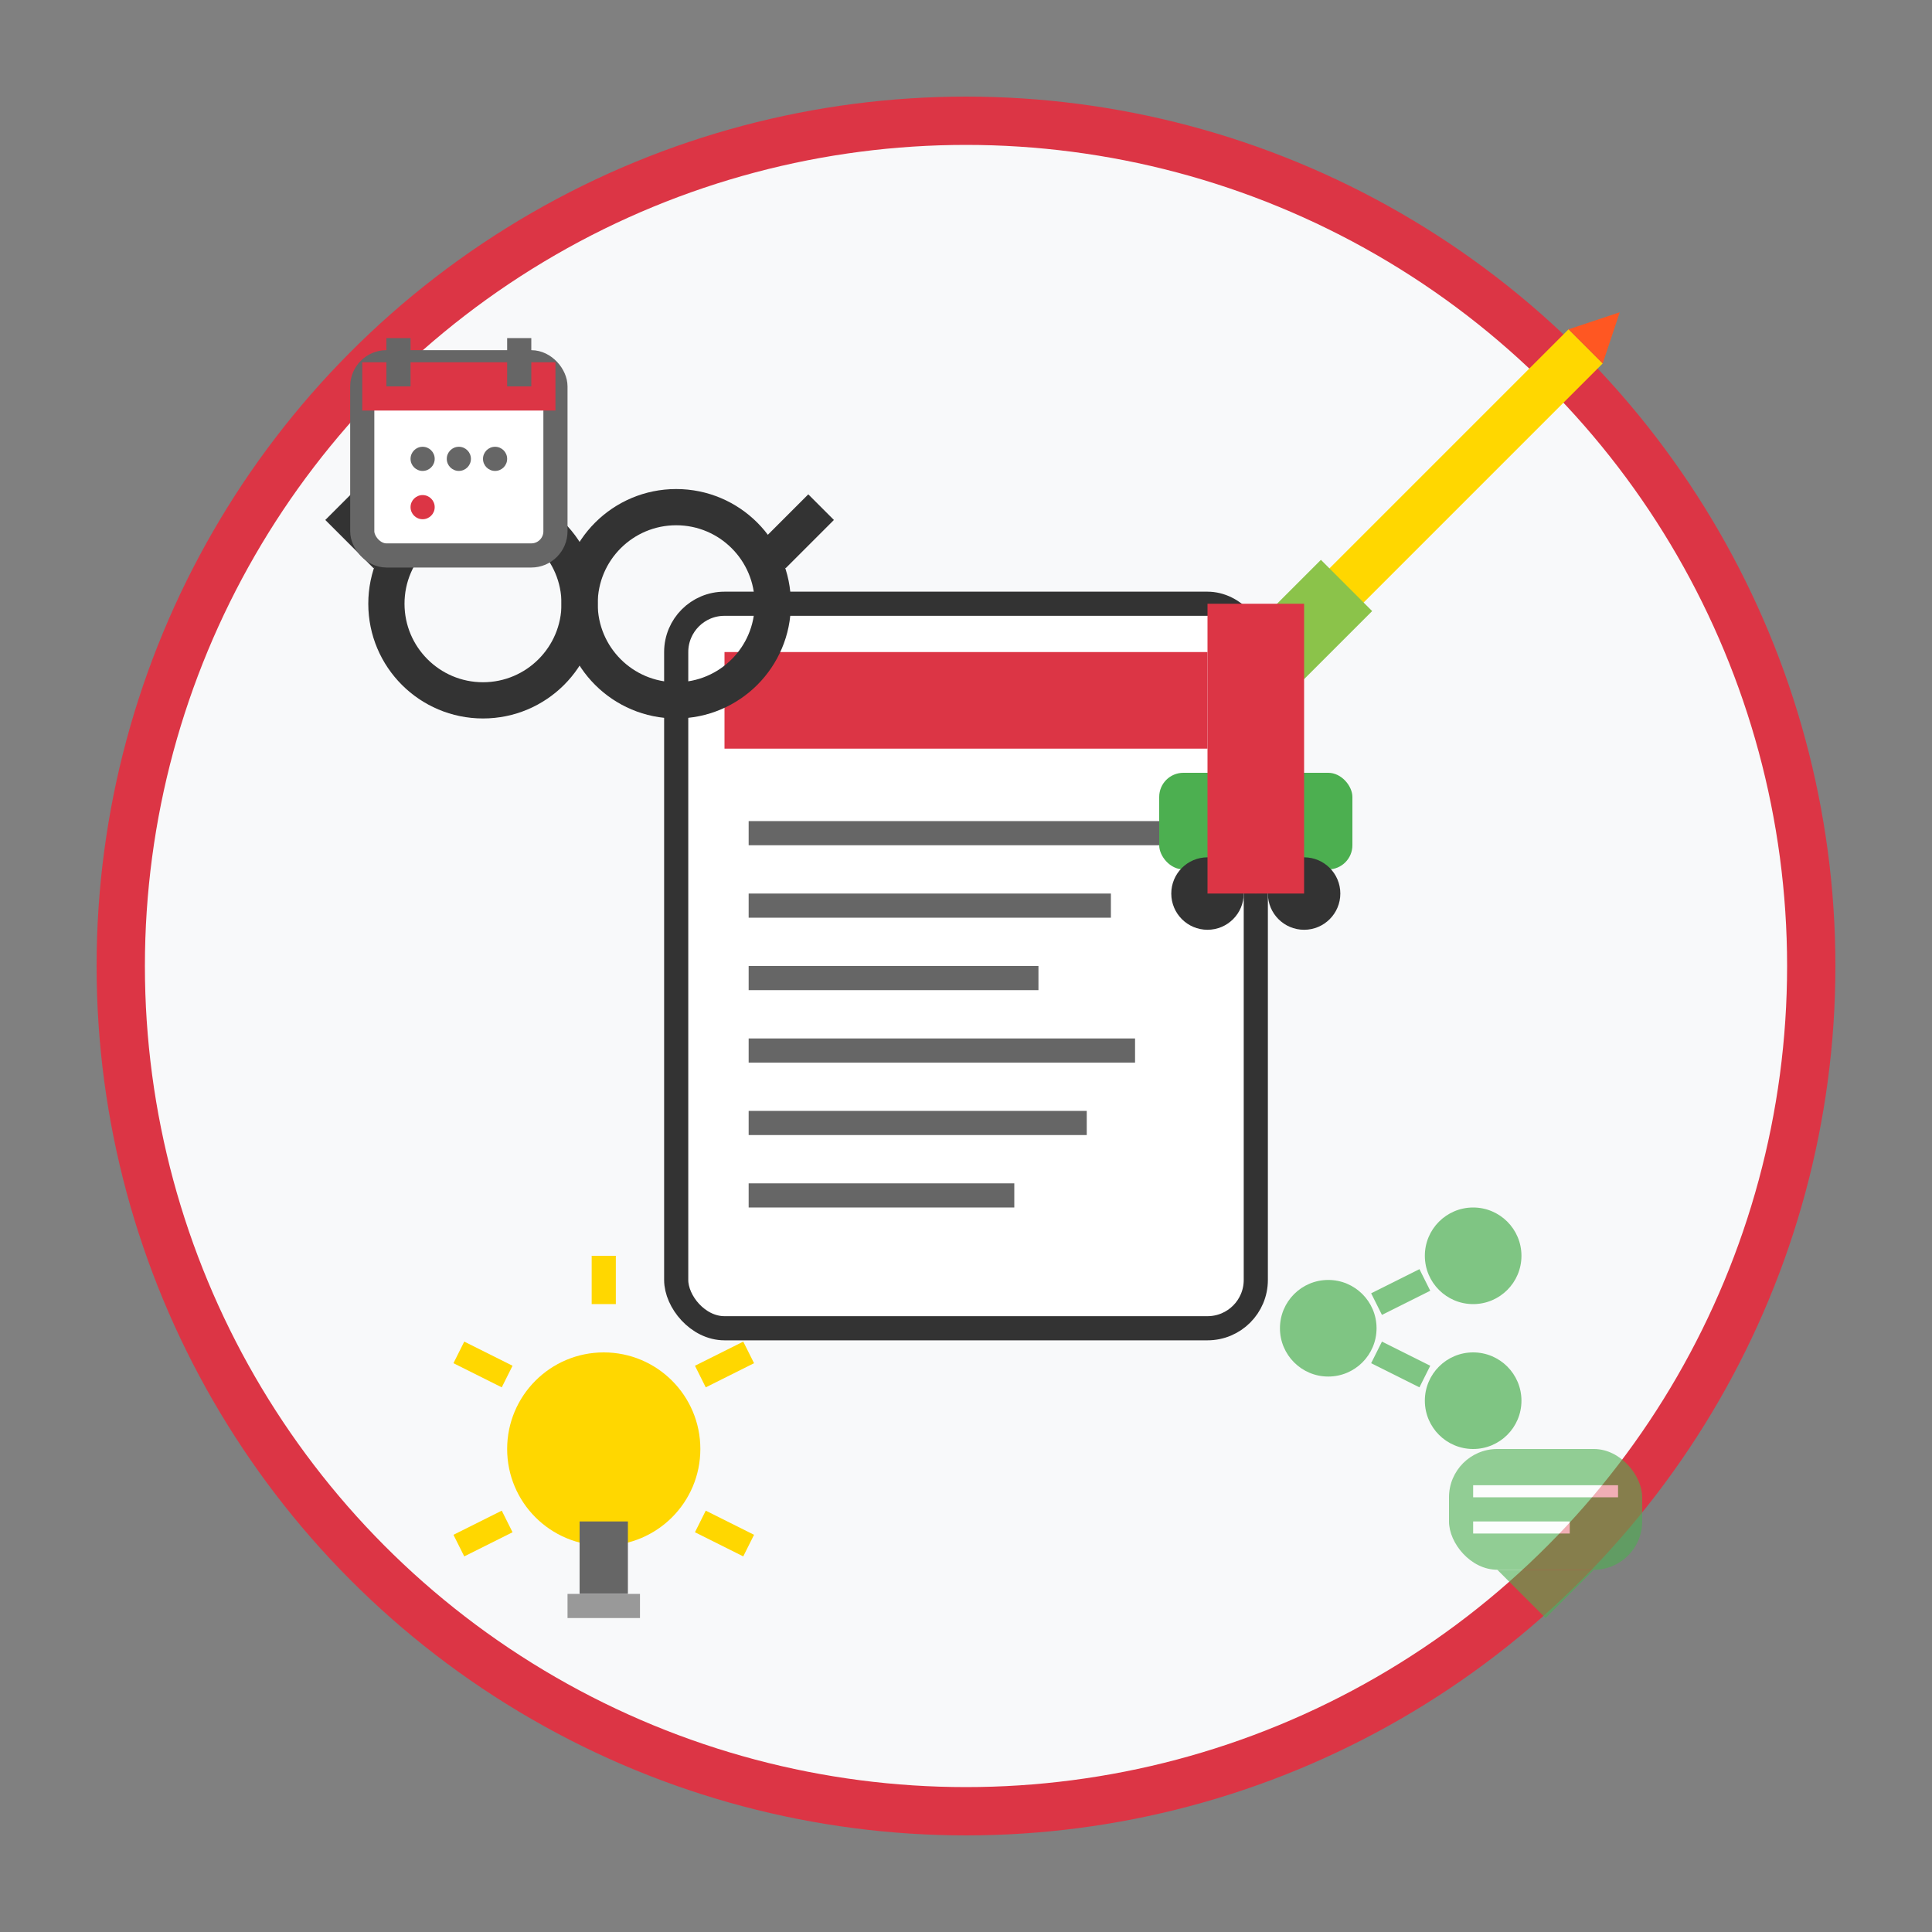 <svg width="80" height="80" viewBox="0 0 80 80" fill="none" xmlns="http://www.w3.org/2000/svg">
  <rect x="0" y="0" width="80" height="80" fill="#808080" stroke="none"/>
  <!-- Background circle -->
  <circle cx="40" cy="40" r="35" fill="#F8F9FA" stroke="#DC3545" stroke-width="2"/>
  
  <!-- Document/article -->
  <g transform="translate(40,40)">
    <!-- Main document -->
    <rect x="-12" y="-15" width="24" height="30" rx="2" fill="#FFF" stroke="#333" stroke-width="1"/>
    
    <!-- Header/title area -->
    <rect x="-10" y="-13" width="20" height="4" fill="#DC3545"/>
    
    <!-- Text lines -->
    <rect x="-9" y="-6" width="18" height="1" fill="#666"/>
    <rect x="-9" y="-3" width="15" height="1" fill="#666"/>
    <rect x="-9" y="0" width="12" height="1" fill="#666"/>
    <rect x="-9" y="3" width="16" height="1" fill="#666"/>
    <rect x="-9" y="6" width="14" height="1" fill="#666"/>
    <rect x="-9" y="9" width="11" height="1" fill="#666"/>
    
    <!-- Car-related graphic -->
    <g transform="translate(0,-8)">
      <rect x="8" y="0" width="8" height="4" rx="1" fill="#4CAF50"/>
      <circle cx="10" cy="5" r="1.5" fill="#333"/>
      <circle cx="14" cy="5" r="1.5" fill="#333"/>
    </g>
  </g>
  
  <!-- Pen/writing tool -->
  <g transform="translate(60,20) rotate(45)">
    <rect x="-1" y="-8" width="2" height="16" fill="#FFD700"/>
    <path d="M-1 -8 L0 -10 L1 -8 Z" fill="#FF5722"/>
    <rect x="-1.5" y="6" width="3" height="4" fill="#8BC34A"/>
  </g>
  
  <!-- Reading glasses -->
  <g transform="translate(20,25)">
    <circle cx="0" cy="0" r="4" fill="none" stroke="#333" stroke-width="1.5"/>
    <circle cx="8" cy="0" r="4" fill="none" stroke="#333" stroke-width="1.5"/>
    <path d="M4 0 L4 0" stroke="#333" stroke-width="1.5"/>
    <path d="M-4 -2 L-6 -4" stroke="#333" stroke-width="1.5"/>
    <path d="M12 -2 L14 -4" stroke="#333" stroke-width="1.5"/>
  </g>
  
  <!-- Bookmark -->
  <g transform="translate(50,25)">
    <rect x="0" y="0" width="4" height="12" fill="#DC3545"/>
    <path d="M2 12 L4 10 L2 8 L0 10 Z" fill="#DC3545"/>
  </g>
  
  <!-- Knowledge/lightbulb icon -->
  <g transform="translate(25,60)">
    <circle cx="0" cy="0" r="4" fill="#FFD700"/>
    <rect x="-1" y="3" width="2" height="3" fill="#666"/>
    <rect x="-1.5" y="6" width="3" height="1" fill="#999"/>
    
    <!-- Light rays -->
    <line x1="0" y1="-6" x2="0" y2="-8" stroke="#FFD700" stroke-width="1"/>
    <line x1="4" y1="-3" x2="6" y2="-4" stroke="#FFD700" stroke-width="1"/>
    <line x1="4" y1="3" x2="6" y2="4" stroke="#FFD700" stroke-width="1"/>
    <line x1="-4" y1="-3" x2="-6" y2="-4" stroke="#FFD700" stroke-width="1"/>
    <line x1="-4" y1="3" x2="-6" y2="4" stroke="#FFD700" stroke-width="1"/>
  </g>
  
  <!-- Share/network icon -->
  <g transform="translate(55,55)" opacity="0.7">
    <circle cx="0" cy="0" r="2" fill="#4CAF50"/>
    <circle cx="6" cy="-3" r="2" fill="#4CAF50"/>
    <circle cx="6" cy="3" r="2" fill="#4CAF50"/>
    <line x1="2" y1="-1" x2="4" y2="-2" stroke="#4CAF50" stroke-width="1"/>
    <line x1="2" y1="1" x2="4" y2="2" stroke="#4CAF50" stroke-width="1"/>
  </g>
  
  <!-- Calendar/date icon -->
  <g transform="translate(15,15)">
    <rect x="0" y="0" width="8" height="8" rx="1" fill="#FFF" stroke="#666" stroke-width="1"/>
    <rect x="0" y="0" width="8" height="2" fill="#DC3545"/>
    <rect x="1" y="-1" width="1" height="2" fill="#666"/>
    <rect x="6" y="-1" width="1" height="2" fill="#666"/>
    
    <!-- Date numbers -->
    <circle cx="2.5" cy="4" r="0.5" fill="#666"/>
    <circle cx="4" cy="4" r="0.5" fill="#666"/>
    <circle cx="5.5" cy="4" r="0.5" fill="#666"/>
    <circle cx="2.5" cy="6" r="0.5" fill="#DC3545"/>
  </g>
  
  <!-- Comments/discussion -->
  <g transform="translate(60,60)" opacity="0.6">
    <rect x="0" y="0" width="8" height="5" rx="2" fill="#4CAF50"/>
    <path d="M2 5 L4 7 L6 5 Z" fill="#4CAF50"/>
    
    <!-- Comment lines -->
    <rect x="1" y="1.5" width="6" height="0.5" fill="#FFF"/>
    <rect x="1" y="3" width="4" height="0.5" fill="#FFF"/>
  </g>
</svg>
